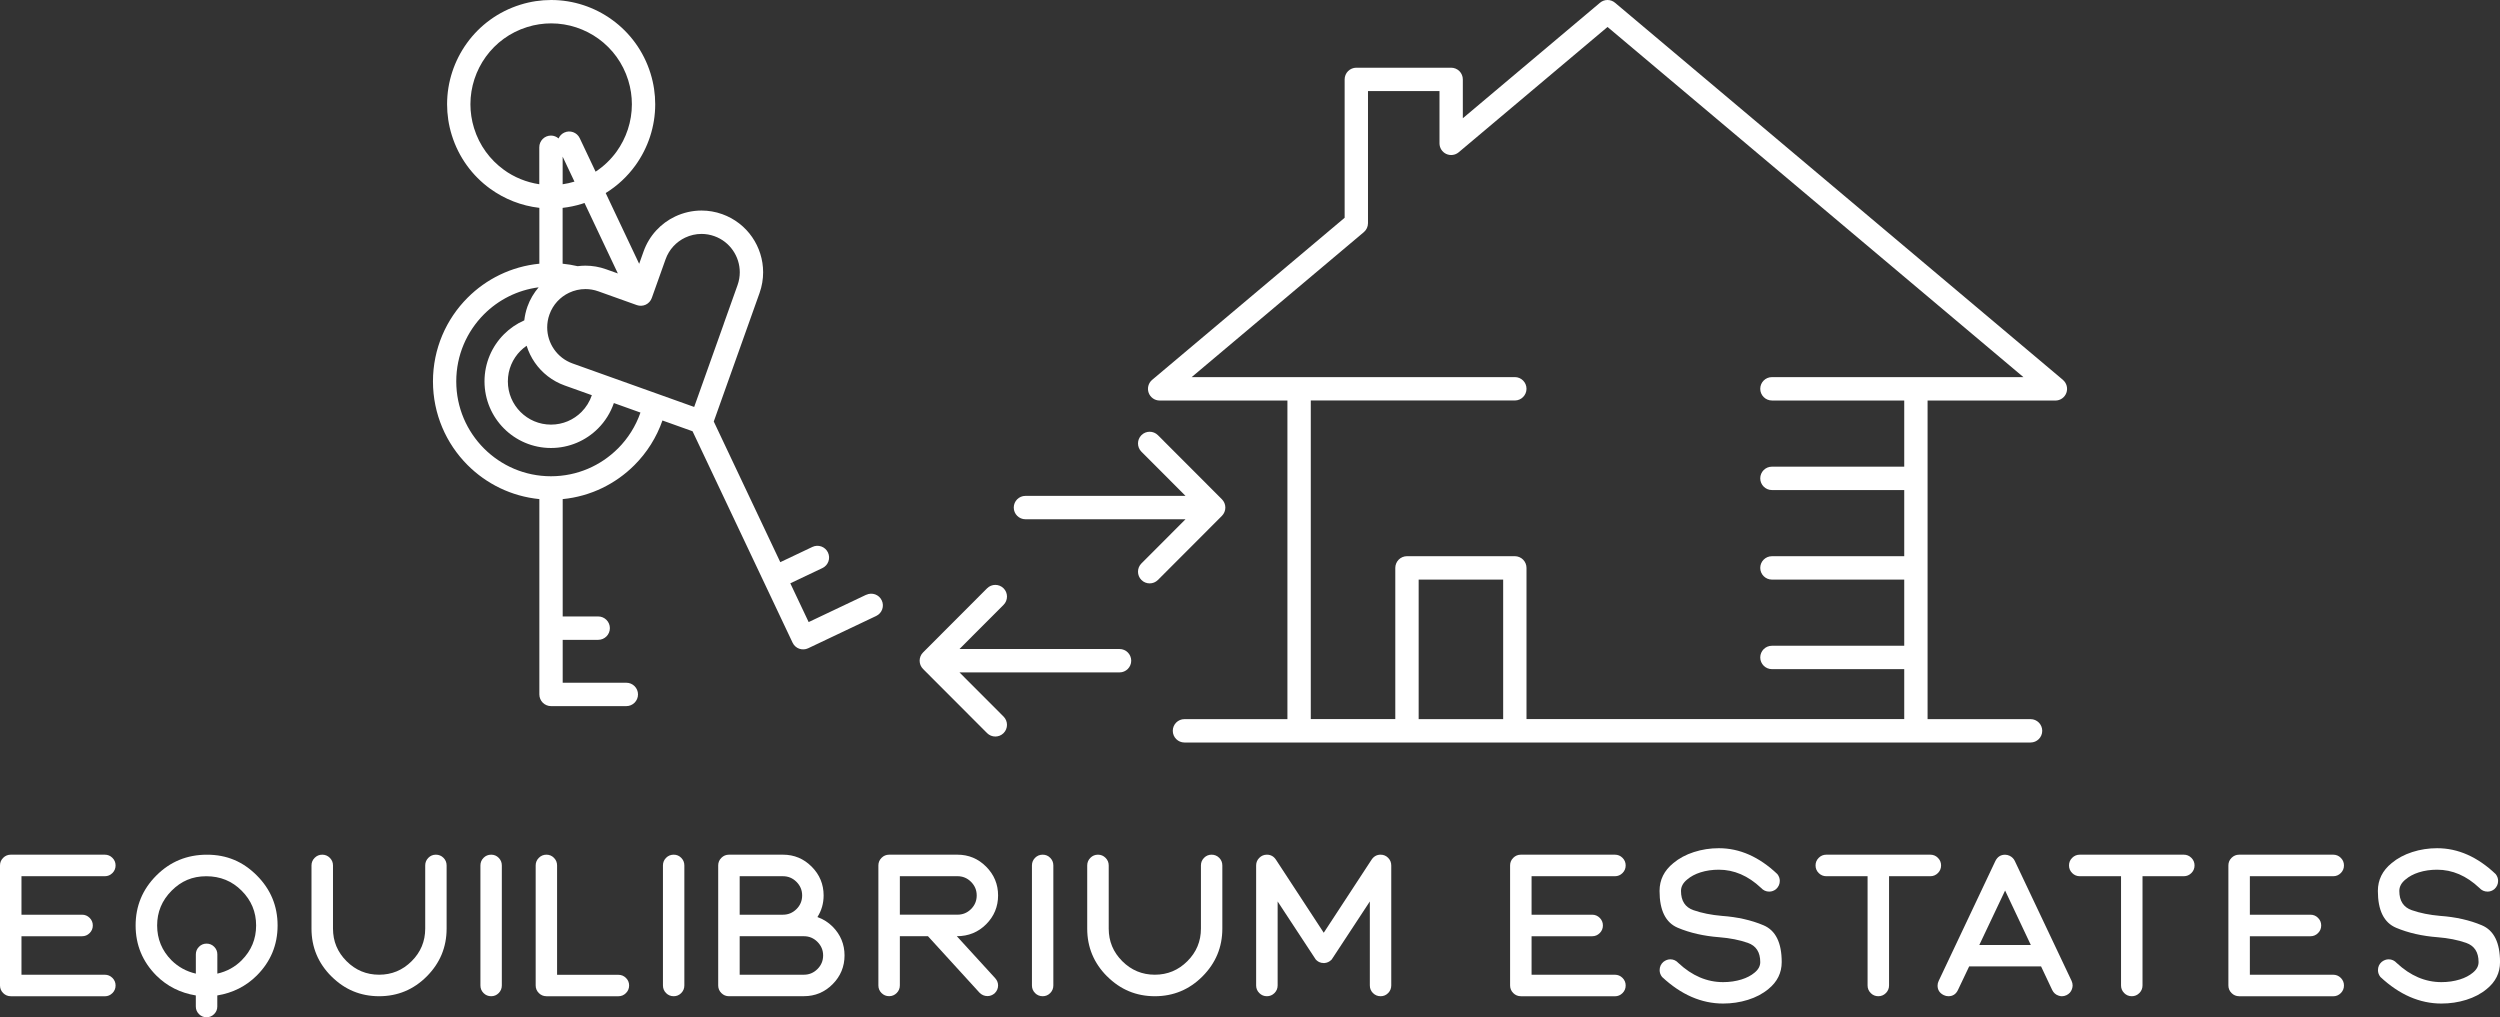 <svg xmlns="http://www.w3.org/2000/svg" width="290" height="118" viewBox="0 0 290 118" fill="none"><rect x="0" y="0" width="290" height="118" fill="#333333" stroke="none"/><g clip-path="url(#clip0_1_57)"><path d="M1.247 115.562C0.905 115.562 0.61 115.439 0.366 115.195C0.123 114.951 0 114.658 0 114.313V100.392C0 100.049 0.123 99.754 0.366 99.51C0.61 99.266 0.902 99.143 1.247 99.143H12.16C12.502 99.143 12.797 99.266 13.041 99.51C13.284 99.754 13.407 100.047 13.407 100.392C13.407 100.737 13.284 101.03 13.041 101.274C12.797 101.518 12.505 101.641 12.16 101.641H2.491V106.106H9.519C9.861 106.106 10.156 106.229 10.399 106.473C10.643 106.717 10.766 107.01 10.766 107.355C10.766 107.7 10.643 107.993 10.399 108.237C10.156 108.481 9.863 108.604 9.519 108.604H2.491V113.069H12.16C12.502 113.069 12.797 113.193 13.041 113.436C13.284 113.68 13.407 113.973 13.407 114.318C13.407 114.664 13.284 114.957 13.041 115.2C12.797 115.444 12.505 115.568 12.16 115.568H1.247V115.562Z" fill="white"></path><path d="M23.082 117.636C22.838 117.392 22.715 117.099 22.715 116.754V115.472C20.911 115.173 19.382 114.403 18.132 113.16C16.533 111.549 15.732 109.615 15.732 107.355C15.732 105.095 16.533 103.164 18.138 101.556C19.74 99.951 21.698 99.145 24.006 99.145C26.314 99.145 28.19 99.948 29.795 101.556C31.397 103.161 32.201 105.095 32.201 107.355C32.201 109.615 31.397 111.549 29.789 113.16C28.54 114.403 27.011 115.176 25.206 115.472V116.754C25.206 117.096 25.083 117.392 24.84 117.636C24.597 117.879 24.304 118.003 23.959 118.003C23.615 118.003 23.322 117.879 23.079 117.636H23.082ZM28.031 111.396C29.152 110.272 29.71 108.928 29.71 107.355C29.71 105.783 29.152 104.446 28.037 103.326C26.921 102.203 25.551 101.644 23.93 101.644C22.308 101.644 21.017 102.205 19.902 103.326C18.786 104.449 18.228 105.791 18.228 107.355C18.228 108.919 18.783 110.275 19.896 111.396C20.681 112.174 21.622 112.689 22.718 112.941V110.708C22.718 110.366 22.841 110.07 23.084 109.826C23.328 109.582 23.62 109.459 23.965 109.459C24.309 109.459 24.602 109.582 24.846 109.826C25.089 110.07 25.212 110.363 25.212 110.708V112.941C26.317 112.689 27.257 112.174 28.034 111.396H28.031Z" fill="white"></path><path d="M38.436 113.256C36.902 111.719 36.133 109.873 36.133 107.719V100.392C36.133 100.049 36.257 99.754 36.5 99.51C36.743 99.266 37.036 99.143 37.38 99.143C37.725 99.143 38.017 99.266 38.261 99.51C38.504 99.754 38.627 100.047 38.627 100.392V107.719C38.627 109.193 39.152 110.451 40.2 111.497C41.247 112.543 42.505 113.067 43.976 113.067C45.447 113.067 46.705 112.543 47.752 111.497C48.8 110.451 49.325 109.193 49.325 107.719V100.392C49.325 100.049 49.445 99.754 49.685 99.51C49.926 99.266 50.216 99.143 50.561 99.143C50.905 99.143 51.206 99.266 51.447 99.51C51.687 99.754 51.807 100.047 51.807 100.392V107.719C51.807 109.873 51.042 111.716 49.511 113.256C47.979 114.792 46.136 115.562 43.979 115.562C41.821 115.562 39.978 114.792 38.441 113.256H38.436Z" fill="white"></path><path d="M56.09 115.195C55.849 114.951 55.729 114.658 55.729 114.313V100.392C55.729 100.049 55.849 99.754 56.09 99.51C56.33 99.266 56.626 99.143 56.976 99.143C57.326 99.143 57.61 99.266 57.851 99.51C58.091 99.754 58.212 100.047 58.212 100.392V114.313C58.212 114.655 58.091 114.951 57.851 115.195C57.61 115.439 57.32 115.562 56.976 115.562C56.631 115.562 56.33 115.439 56.09 115.195Z" fill="white"></path><path d="M63.385 115.562C63.044 115.562 62.748 115.439 62.505 115.195C62.261 114.951 62.138 114.658 62.138 114.313V100.392C62.138 100.049 62.261 99.754 62.505 99.51C62.748 99.266 63.041 99.143 63.385 99.143C63.73 99.143 64.02 99.266 64.26 99.51C64.501 99.754 64.621 100.047 64.621 100.392V113.078H71.731C72.073 113.078 72.368 113.198 72.611 113.439C72.855 113.68 72.978 113.971 72.978 114.316C72.978 114.661 72.855 114.954 72.611 115.198C72.368 115.442 72.076 115.565 71.731 115.565H63.388L63.385 115.562Z" fill="white"></path><path d="M77.263 115.195C77.022 114.951 76.902 114.658 76.902 114.313V100.392C76.902 100.049 77.022 99.754 77.263 99.51C77.503 99.266 77.799 99.143 78.149 99.143C78.499 99.143 78.783 99.266 79.024 99.51C79.264 99.754 79.385 100.047 79.385 100.392V114.313C79.385 114.655 79.264 114.951 79.024 115.195C78.783 115.439 78.493 115.562 78.149 115.562C77.804 115.562 77.503 115.439 77.263 115.195Z" fill="white"></path><path d="M84.558 115.562C84.217 115.562 83.921 115.439 83.678 115.195C83.434 114.951 83.311 114.658 83.311 114.313V100.392C83.311 100.049 83.434 99.754 83.678 99.51C83.921 99.266 84.214 99.143 84.558 99.143H90.82C92.122 99.143 93.235 99.606 94.156 100.534C95.078 101.46 95.54 102.575 95.54 103.871C95.54 104.794 95.299 105.629 94.821 106.377C95.499 106.621 96.084 106.991 96.582 107.487C97.503 108.418 97.966 109.533 97.966 110.829C97.966 112.124 97.503 113.247 96.582 114.17C95.66 115.094 94.553 115.557 93.257 115.557H84.561L84.558 115.562ZM92.393 105.454C92.83 105.019 93.049 104.493 93.049 103.874C93.049 103.254 92.83 102.739 92.393 102.298C91.955 101.86 91.43 101.641 90.82 101.641H85.803V106.106H90.82C91.43 106.106 91.952 105.89 92.393 105.454ZM94.826 112.409C95.264 111.971 95.483 111.445 95.483 110.834C95.483 110.223 95.264 109.7 94.826 109.259C94.389 108.821 93.864 108.602 93.254 108.602H85.803V113.067H93.254C93.864 113.067 94.386 112.847 94.826 112.409Z" fill="white"></path><path d="M102.259 115.195C102.015 114.951 101.892 114.658 101.892 114.313V100.392C101.892 100.049 102.015 99.754 102.259 99.51C102.502 99.266 102.795 99.143 103.139 99.143H111.058C112.36 99.143 113.473 99.606 114.394 100.534C115.316 101.46 115.778 102.575 115.778 103.871C115.778 105.166 115.316 106.29 114.394 107.213C113.473 108.136 112.338 108.599 110.99 108.599L115.447 113.475C115.669 113.727 115.778 114.006 115.778 114.31C115.778 114.661 115.644 114.968 115.379 115.225C115.127 115.439 114.848 115.546 114.545 115.546C114.187 115.546 113.878 115.411 113.618 115.146L107.64 108.596H104.383V114.307C104.383 114.65 104.26 114.946 104.017 115.19C103.774 115.433 103.481 115.557 103.136 115.557C102.792 115.557 102.499 115.433 102.256 115.19L102.259 115.195ZM112.642 105.451C113.079 105.016 113.298 104.49 113.298 103.871C113.298 103.252 113.079 102.737 112.642 102.296C112.204 101.857 111.676 101.638 111.058 101.638H104.383V106.103H111.058C111.676 106.103 112.204 105.887 112.642 105.451Z" fill="white"></path><path d="M120.066 115.195C119.825 114.951 119.705 114.658 119.705 114.313V100.392C119.705 100.049 119.825 99.754 120.066 99.51C120.306 99.266 120.602 99.143 120.952 99.143C121.302 99.143 121.586 99.266 121.827 99.51C122.067 99.754 122.188 100.047 122.188 100.392V114.313C122.188 114.655 122.067 114.951 121.827 115.195C121.586 115.439 121.296 115.562 120.952 115.562C120.607 115.562 120.306 115.439 120.066 115.195Z" fill="white"></path><path d="M128.419 113.256C126.885 111.719 126.117 109.873 126.117 107.719V100.392C126.117 100.049 126.24 99.754 126.483 99.51C126.727 99.266 127.019 99.143 127.364 99.143C127.709 99.143 128.001 99.266 128.244 99.51C128.488 99.754 128.611 100.047 128.611 100.392V107.719C128.611 109.193 129.136 110.451 130.183 111.497C131.231 112.543 132.488 113.067 133.96 113.067C135.431 113.067 136.689 112.543 137.736 111.497C138.783 110.451 139.308 109.193 139.308 107.719V100.392C139.308 100.049 139.428 99.754 139.669 99.51C139.91 99.266 140.2 99.143 140.544 99.143C140.889 99.143 141.19 99.266 141.43 99.51C141.671 99.754 141.791 100.047 141.791 100.392V107.719C141.791 109.873 141.025 111.716 139.494 113.256C137.963 114.792 136.12 115.562 133.962 115.562C131.805 115.562 129.962 114.792 128.425 113.256H128.419Z" fill="white"></path><path d="M159.262 115.195C159.021 114.951 158.901 114.658 158.901 114.313V104.569C155.991 109.012 154.517 111.256 154.479 111.3L154.422 111.357C154.2 111.571 153.938 111.689 153.634 111.713H153.544C153.352 111.713 153.177 111.675 153.019 111.598C152.912 111.546 152.814 111.475 152.721 111.393C152.691 111.371 152.658 111.338 152.622 111.294C152.59 111.253 151.116 109.01 148.206 104.569V114.313C148.206 114.655 148.083 114.951 147.84 115.195C147.596 115.439 147.304 115.562 146.959 115.562C146.615 115.562 146.322 115.439 146.079 115.195C145.835 114.951 145.712 114.658 145.712 114.313V100.392C145.712 100.049 145.833 99.754 146.079 99.51C146.322 99.266 146.615 99.143 146.959 99.143C147.416 99.143 147.774 99.348 148.034 99.762L153.555 108.199L159.076 99.762C159.336 99.351 159.694 99.143 160.15 99.143C160.492 99.143 160.785 99.266 161.025 99.51C161.266 99.754 161.386 100.047 161.386 100.392V114.313C161.386 114.655 161.266 114.951 161.025 115.195C160.785 115.439 160.495 115.562 160.15 115.562C159.806 115.562 159.505 115.439 159.264 115.195H159.262Z" fill="white"></path><path d="M176.418 115.562C176.076 115.562 175.781 115.439 175.537 115.195C175.294 114.951 175.171 114.658 175.171 114.313V100.392C175.171 100.049 175.291 99.754 175.537 99.51C175.781 99.266 176.073 99.143 176.418 99.143H187.331C187.673 99.143 187.968 99.266 188.212 99.51C188.455 99.754 188.578 100.047 188.578 100.392C188.578 100.737 188.455 101.03 188.212 101.274C187.968 101.518 187.676 101.641 187.331 101.641H177.662V106.106H184.69C185.031 106.106 185.327 106.229 185.57 106.473C185.814 106.717 185.937 107.01 185.937 107.355C185.937 107.7 185.814 107.993 185.57 108.237C185.327 108.481 185.034 108.604 184.69 108.604H177.662V113.069H187.331C187.673 113.069 187.968 113.193 188.212 113.436C188.455 113.68 188.578 113.973 188.578 114.318C188.578 114.664 188.455 114.957 188.212 115.2C187.968 115.444 187.676 115.568 187.331 115.568H176.418V115.562Z" fill="white"></path><path d="M192.803 113.33C192.611 113.086 192.518 112.823 192.518 112.541C192.518 112.152 192.663 111.831 192.953 111.579C193.205 111.382 193.476 111.281 193.765 111.281C194.124 111.281 194.435 111.426 194.703 111.716C196.281 113.19 198.007 113.927 199.88 113.927C200.643 113.927 201.354 113.823 202.018 113.617C202.628 113.425 203.131 113.162 203.527 112.828C203.97 112.469 204.189 112.061 204.189 111.604C204.189 110.451 203.708 109.708 202.743 109.371C201.777 109.034 200.681 108.818 199.445 108.719C197.64 108.582 196.032 108.215 194.621 107.621C193.213 107.026 192.508 105.602 192.508 103.35C192.508 102.06 193.041 100.984 194.107 100.121C194.769 99.565 195.567 99.137 196.494 98.839C197.421 98.54 198.387 98.392 199.385 98.392C201.799 98.392 204.063 99.392 206.172 101.392C206.363 101.636 206.456 101.899 206.456 102.181C206.456 102.556 206.311 102.876 206.021 103.142C205.778 103.334 205.515 103.427 205.234 103.427C204.859 103.427 204.539 103.282 204.274 102.991C202.781 101.586 201.151 100.885 199.382 100.885C198.619 100.885 197.911 100.989 197.257 101.195C196.639 101.392 196.125 101.668 195.715 102.019C195.234 102.408 194.996 102.852 194.996 103.348C194.996 104.501 195.477 105.243 196.442 105.58C197.405 105.917 198.504 106.136 199.74 106.243C201.545 106.372 203.153 106.736 204.564 107.331C205.972 107.925 206.678 109.349 206.678 111.601C206.678 112.853 206.164 113.894 205.135 114.727C204.474 115.277 203.681 115.694 202.759 115.981C201.838 116.269 200.878 116.411 199.88 116.411C197.367 116.411 195.007 115.384 192.806 113.332L192.803 113.33Z" fill="white"></path><path d="M217.006 115.195C216.762 114.951 216.639 114.658 216.639 114.313V101.641H211.851C211.509 101.641 211.214 101.518 210.971 101.274C210.727 101.03 210.604 100.737 210.604 100.392C210.604 100.047 210.725 99.754 210.971 99.51C211.214 99.266 211.507 99.143 211.851 99.143H223.919C224.26 99.143 224.556 99.266 224.799 99.51C225.042 99.754 225.165 100.047 225.165 100.392C225.165 100.737 225.042 101.03 224.799 101.274C224.556 101.518 224.263 101.641 223.919 101.641H219.13V114.313C219.13 114.655 219.007 114.951 218.764 115.195C218.521 115.439 218.228 115.562 217.883 115.562C217.539 115.562 217.246 115.439 217.003 115.195H217.006Z" fill="white"></path><path d="M238.764 115.483C238.452 115.376 238.214 115.162 238.056 114.842L236.765 112.105H228.422L227.121 114.842C226.891 115.324 226.522 115.562 226.013 115.562C225.83 115.562 225.652 115.521 225.477 115.436C224.996 115.2 224.758 114.828 224.758 114.327C224.758 114.143 224.799 113.965 224.884 113.79L231.466 99.869C231.709 99.387 232.084 99.148 232.587 99.148C232.77 99.148 232.948 99.189 233.123 99.274C233.396 99.411 233.596 99.611 233.716 99.869L240.309 113.79C240.386 113.965 240.424 114.14 240.424 114.316C240.424 114.453 240.396 114.595 240.345 114.74C240.238 115.053 240.027 115.285 239.716 115.439C239.532 115.524 239.355 115.565 239.18 115.565C239.043 115.565 238.906 115.537 238.769 115.485L238.764 115.483ZM232.592 103.301L229.598 109.621H235.576L232.592 103.301Z" fill="white"></path><path d="M246.407 115.195C246.164 114.951 246.04 114.658 246.04 114.313V101.641H241.252C240.911 101.641 240.615 101.518 240.372 101.274C240.129 101.03 240.005 100.737 240.005 100.392C240.005 100.047 240.126 99.754 240.372 99.51C240.615 99.266 240.908 99.143 241.252 99.143H253.32C253.661 99.143 253.957 99.266 254.2 99.51C254.444 99.754 254.567 100.047 254.567 100.392C254.567 100.737 254.444 101.03 254.2 101.274C253.957 101.518 253.664 101.641 253.32 101.641H248.532V114.313C248.532 114.655 248.409 114.951 248.165 115.195C247.922 115.439 247.629 115.562 247.285 115.562C246.94 115.562 246.648 115.439 246.404 115.195H246.407Z" fill="white"></path><path d="M259.74 115.562C259.398 115.562 259.103 115.439 258.86 115.195C258.616 114.951 258.493 114.658 258.493 114.313V100.392C258.493 100.049 258.614 99.754 258.86 99.51C259.103 99.266 259.396 99.143 259.74 99.143H270.654C270.995 99.143 271.291 99.266 271.534 99.51C271.777 99.754 271.9 100.047 271.9 100.392C271.9 100.737 271.777 101.03 271.534 101.274C271.291 101.518 270.998 101.641 270.654 101.641H260.984V106.106H268.012C268.354 106.106 268.649 106.229 268.893 106.473C269.136 106.717 269.259 107.01 269.259 107.355C269.259 107.7 269.136 107.993 268.893 108.237C268.649 108.481 268.357 108.604 268.012 108.604H260.984V113.069H270.654C270.995 113.069 271.291 113.193 271.534 113.436C271.777 113.68 271.9 113.973 271.9 114.318C271.9 114.664 271.777 114.957 271.534 115.2C271.291 115.444 270.998 115.568 270.654 115.568H259.74V115.562Z" fill="white"></path><path d="M276.128 113.33C275.937 113.086 275.844 112.823 275.844 112.541C275.844 112.152 275.989 111.831 276.278 111.579C276.53 111.382 276.801 111.281 277.091 111.281C277.449 111.281 277.76 111.426 278.028 111.716C279.606 113.19 281.332 113.927 283.205 113.927C283.968 113.927 284.679 113.823 285.343 113.617C285.953 113.425 286.456 113.162 286.853 112.828C287.296 112.469 287.514 112.061 287.514 111.604C287.514 110.451 287.033 109.708 286.068 109.371C285.103 109.034 284.006 108.818 282.77 108.719C280.965 108.582 279.357 108.215 277.946 107.621C276.538 107.026 275.833 105.602 275.833 103.35C275.833 102.06 276.366 100.984 277.432 100.121C278.094 99.565 278.893 99.137 279.82 98.839C280.747 98.54 281.712 98.392 282.71 98.392C285.124 98.392 287.389 99.392 289.497 101.392C289.688 101.636 289.781 101.899 289.781 102.181C289.781 102.556 289.636 102.876 289.346 103.142C289.103 103.334 288.841 103.427 288.559 103.427C288.184 103.427 287.864 103.282 287.599 102.991C286.106 101.586 284.476 100.885 282.707 100.885C281.944 100.885 281.236 100.989 280.582 101.195C279.964 101.392 279.45 101.668 279.04 102.019C278.559 102.408 278.321 102.852 278.321 103.348C278.321 104.501 278.802 105.243 279.768 105.58C280.73 105.917 281.829 106.136 283.065 106.243C284.87 106.372 286.478 106.736 287.889 107.331C289.3 107.925 290.003 109.349 290.003 111.601C290.003 112.853 289.489 113.894 288.46 114.727C287.799 115.277 287.006 115.694 286.084 115.981C285.163 116.269 284.203 116.411 283.205 116.411C280.692 116.411 278.332 115.384 276.131 113.332L276.128 113.33Z" fill="white"></path><path d="M239.3 44.064L187.342 0.318C186.839 -0.107 186.103 -0.107 185.6 0.318L169.688 13.716V9.209C169.688 8.853 169.543 8.503 169.292 8.251C169.04 7.999 168.69 7.854 168.335 7.854H157.331C156.976 7.854 156.626 7.999 156.374 8.251C156.123 8.503 155.978 8.853 155.978 9.209V25.262L133.648 44.064C133.213 44.431 133.052 45.031 133.246 45.568C133.44 46.102 133.949 46.461 134.517 46.461H149.341V83.419H137.397C136.648 83.419 136.043 84.027 136.043 84.775C136.043 85.523 136.65 86.131 137.397 86.131H235.546C236.292 86.131 236.899 85.523 236.899 84.775C236.899 84.027 236.292 83.419 235.546 83.419H223.599V76.27V65.882V55.495V46.464H238.428C238.996 46.464 239.505 46.108 239.699 45.571C239.893 45.036 239.732 44.434 239.297 44.067L239.3 44.064ZM164.564 83.417V67.236H174.367V83.417H164.564ZM222.248 43.746H205.543C204.794 43.746 204.189 44.354 204.189 45.102C204.189 45.85 204.796 46.458 205.543 46.458H220.891V54.134H205.543C204.794 54.134 204.189 54.742 204.189 55.49C204.189 56.237 204.796 56.846 205.543 56.846H220.891V64.521H205.543C204.794 64.521 204.189 65.129 204.189 65.877C204.189 66.625 204.796 67.233 205.543 67.233H220.891V74.908H205.543C204.794 74.908 204.189 75.516 204.189 76.264C204.189 77.012 204.796 77.62 205.543 77.62H220.891V83.414H177.074V65.874C177.074 65.518 176.929 65.168 176.678 64.915C176.426 64.663 176.076 64.518 175.721 64.518H163.208C162.852 64.518 162.502 64.663 162.25 64.915C161.999 65.168 161.854 65.518 161.854 65.874V83.414H152.051V46.456H175.721C176.467 46.456 177.074 45.847 177.074 45.099C177.074 44.352 176.467 43.744 175.721 43.744H138.234L158.203 26.93C158.51 26.67 158.687 26.294 158.687 25.892V10.565H166.981V16.627C166.981 17.156 167.287 17.636 167.763 17.857C168.242 18.079 168.802 18.005 169.207 17.666L186.473 3.128L234.714 43.744H222.248V43.746Z" fill="white"></path><path d="M100.476 68.994L93.804 72.161L91.676 67.663L95.401 65.896C96.076 65.576 96.366 64.768 96.043 64.088C95.723 63.412 94.917 63.121 94.238 63.444L90.514 65.211L82.797 48.896L86.511 38.471L88.108 33.989C88.389 33.197 88.523 32.384 88.523 31.584C88.523 30.11 88.067 28.691 87.249 27.505C86.431 26.319 85.237 25.363 83.782 24.843C82.989 24.558 82.177 24.423 81.378 24.423C80.306 24.423 79.264 24.667 78.318 25.114C76.669 25.894 75.31 27.319 74.651 29.179L74.143 30.603L70.26 22.394C71.624 21.553 72.786 20.462 73.697 19.202C75.174 17.162 76.005 14.68 76.005 12.097C76.005 10.911 75.83 9.705 75.461 8.516C74.659 5.928 73.063 3.791 71.025 2.312C68.996 0.833 66.516 0 63.938 0C62.754 0 61.55 0.175 60.364 0.545C57.78 1.348 55.647 2.947 54.17 4.988C52.694 7.029 51.862 9.511 51.862 12.094C51.862 13.28 52.037 14.485 52.406 15.674C53.208 18.263 54.804 20.399 56.842 21.879C58.515 23.095 60.484 23.873 62.565 24.111V30.59C59.325 30.907 56.41 32.359 54.236 34.54C51.758 37.019 50.224 40.456 50.224 44.242C50.224 48.025 51.758 51.466 54.236 53.945C56.41 56.125 59.327 57.577 62.565 57.895V80.554C62.565 80.91 62.71 81.261 62.961 81.513C63.213 81.765 63.563 81.91 63.919 81.91H72.655C73.402 81.91 74.009 81.302 74.009 80.554C74.009 79.806 73.402 79.198 72.655 79.198H65.272V74.221H69.393C70.139 74.221 70.746 73.613 70.746 72.865C70.746 72.117 70.139 71.509 69.393 71.509H65.272V57.897C68.512 57.58 71.427 56.128 73.601 53.947C75.04 52.507 76.158 50.742 76.844 48.776L80.336 50.025L91.942 74.555C92.095 74.878 92.374 75.133 92.71 75.251C93.046 75.369 93.424 75.352 93.746 75.199L101.641 71.451C102.316 71.131 102.606 70.323 102.283 69.644C101.963 68.967 101.157 68.677 100.479 69L100.476 68.994ZM83.962 37.558L80.525 47.206L70.894 43.763L66.421 42.163C65.51 41.837 64.78 41.251 64.269 40.514C63.757 39.777 63.475 38.89 63.475 37.98C63.475 37.484 63.557 36.983 63.735 36.484C64.148 35.323 64.982 34.452 66.01 33.962C66.598 33.682 67.249 33.532 67.911 33.532C68.406 33.532 68.906 33.614 69.401 33.792L73.875 35.392C74.211 35.512 74.588 35.493 74.911 35.34C75.234 35.186 75.485 34.907 75.606 34.57L77.203 30.088C77.615 28.927 78.45 28.056 79.478 27.565C80.066 27.286 80.714 27.135 81.375 27.135C81.87 27.135 82.371 27.218 82.868 27.395C83.779 27.721 84.509 28.308 85.02 29.047C85.532 29.787 85.814 30.672 85.814 31.584C85.814 32.077 85.731 32.581 85.554 33.077L83.957 37.558H83.962ZM61.088 40.103C61.304 40.799 61.624 41.459 62.04 42.059C62.86 43.245 64.052 44.198 65.51 44.719L68.655 45.842C68.406 46.581 67.993 47.244 67.454 47.787C66.544 48.696 65.302 49.255 63.916 49.255C62.529 49.255 61.288 48.696 60.377 47.787C59.469 46.875 58.912 45.631 58.912 44.242C58.912 42.853 59.469 41.61 60.377 40.697C60.596 40.478 60.837 40.281 61.091 40.106L61.088 40.103ZM71.679 31.724L70.312 31.236C69.519 30.951 68.707 30.817 67.908 30.817C67.605 30.817 67.301 30.839 67.003 30.877C66.437 30.746 65.857 30.647 65.264 30.59V24.114C66.01 24.029 66.76 23.876 67.501 23.645C67.602 23.613 67.703 23.58 67.804 23.544L71.674 31.726L71.679 31.724ZM65.267 18.17L66.637 21.068C66.18 21.205 65.723 21.309 65.267 21.375V18.17ZM58.428 19.679C56.847 18.529 55.614 16.882 54.99 14.866C54.703 13.94 54.569 13.006 54.569 12.088C54.569 10.091 55.215 8.16 56.36 6.577C57.509 4.994 59.152 3.758 61.165 3.134C62.089 2.846 63.022 2.712 63.938 2.712C65.931 2.712 67.859 3.358 69.439 4.506C71.02 5.657 72.253 7.303 72.877 9.319C73.164 10.245 73.298 11.179 73.298 12.097C73.298 14.094 72.652 16.025 71.507 17.608C70.853 18.507 70.038 19.29 69.089 19.915L67.249 16.027C66.929 15.351 66.123 15.061 65.444 15.384C65.141 15.529 64.919 15.773 64.793 16.06C64.556 15.855 64.249 15.726 63.91 15.726C63.161 15.726 62.557 16.334 62.557 17.082V21.372C61.061 21.147 59.639 20.567 58.425 19.682L58.428 19.679ZM71.682 52.022C69.688 54.016 66.951 55.246 63.913 55.246C60.875 55.246 58.138 54.016 56.144 52.022C54.154 50.025 52.926 47.283 52.926 44.239C52.926 41.196 54.154 38.454 56.144 36.457C57.818 34.781 60.019 33.649 62.483 33.329C61.933 33.975 61.482 34.723 61.181 35.57C60.995 36.096 60.878 36.63 60.818 37.161C59.932 37.55 59.13 38.101 58.461 38.775C57.066 40.169 56.202 42.108 56.202 44.239C56.202 46.368 57.066 48.31 58.461 49.704C59.852 51.101 61.788 51.967 63.916 51.967C66.04 51.967 67.979 51.101 69.371 49.704C70.189 48.885 70.823 47.877 71.209 46.754L74.293 47.858C73.743 49.441 72.844 50.86 71.684 52.024L71.682 52.022Z" fill="white"></path><path d="M142.141 58.878C142.141 58.522 141.996 58.171 141.745 57.919L134.318 50.48C133.79 49.951 132.931 49.951 132.404 50.48C131.876 51.008 131.876 51.868 132.404 52.397L137.52 57.522H118.95C118.201 57.522 117.596 58.13 117.596 58.878C117.596 59.626 118.203 60.234 118.95 60.234H137.52L132.404 65.359C131.876 65.888 131.876 66.748 132.404 67.277C132.931 67.805 133.79 67.805 134.318 67.277L141.745 59.837C141.996 59.585 142.141 59.234 142.141 58.878Z" fill="white"></path><path d="M129.869 75.286H111.299L116.415 70.161C116.943 69.632 116.943 68.772 116.415 68.244C115.887 67.715 115.029 67.715 114.501 68.244L107.074 75.684C106.546 76.212 106.546 77.072 107.074 77.601L114.501 85.041C115.029 85.57 115.887 85.57 116.415 85.041C116.943 84.512 116.943 83.652 116.415 83.124L111.299 77.998H129.869C130.615 77.998 131.222 77.39 131.222 76.642C131.222 75.894 130.615 75.286 129.869 75.286Z" fill="white"></path></g><defs><clipPath id="clip0_1_57"><rect width="290" height="118" fill="white"></rect></clipPath></defs></svg>